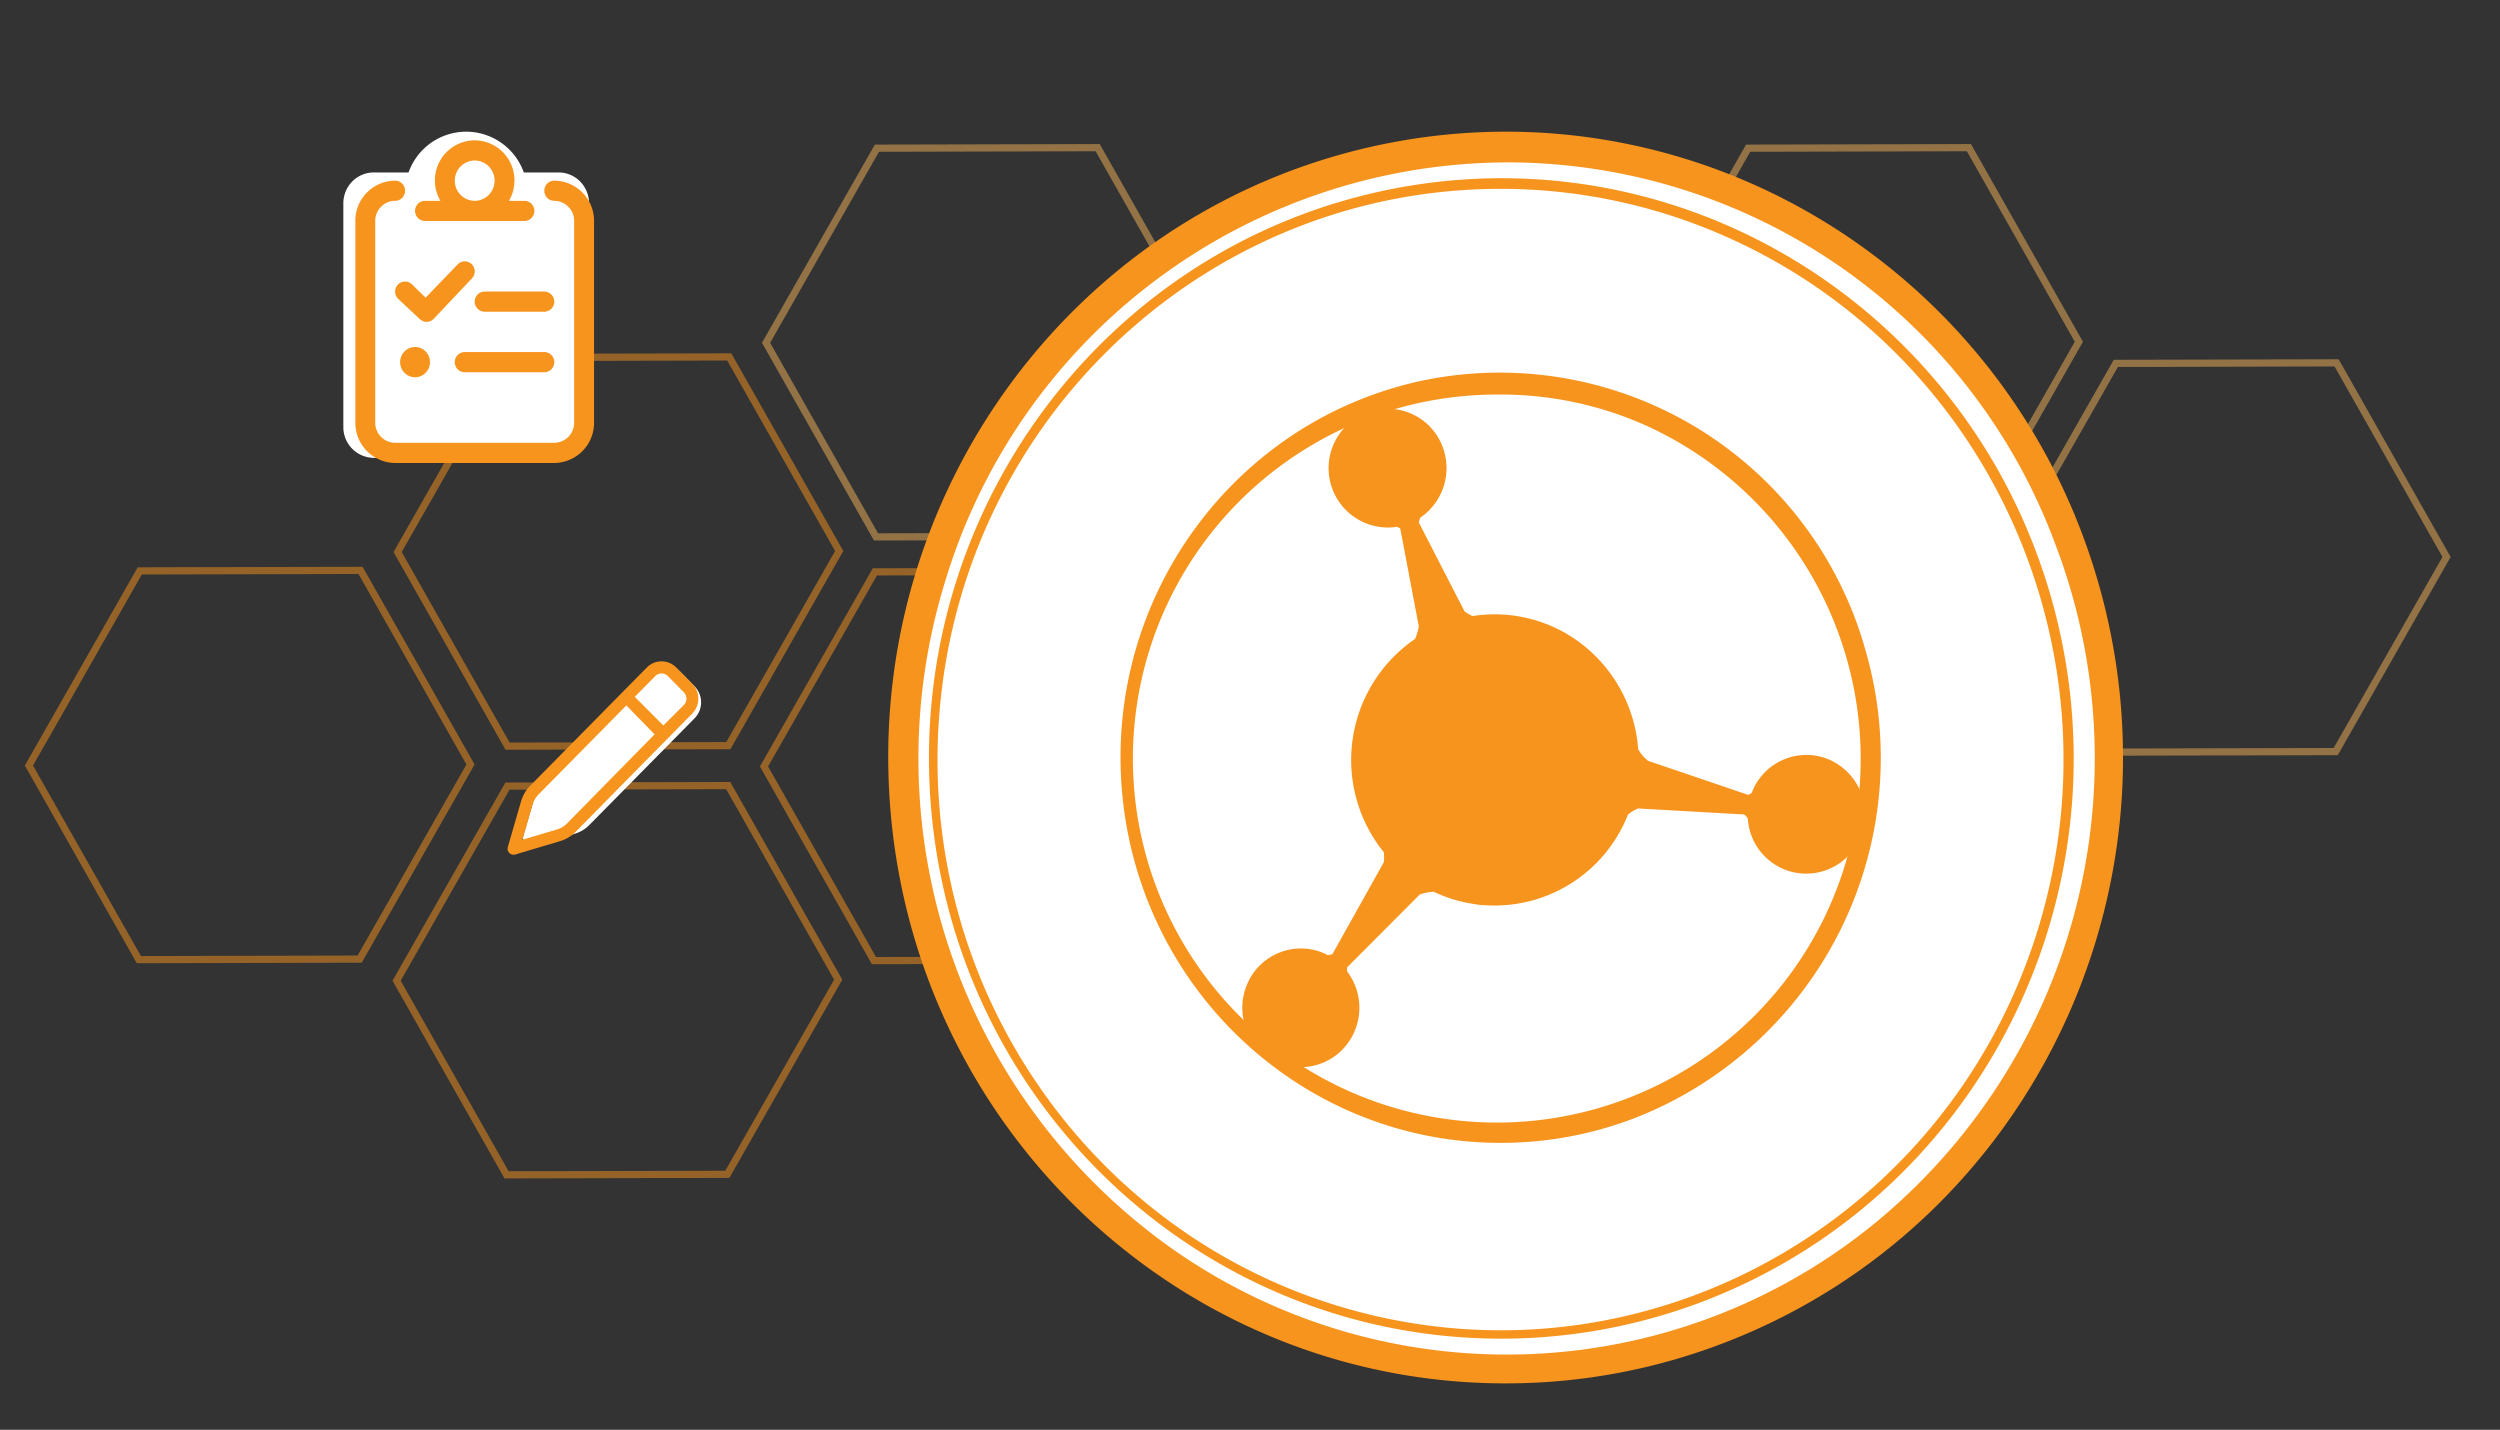 <?xml version="1.0" encoding="UTF-8"?> <svg xmlns="http://www.w3.org/2000/svg" xmlns:xlink="http://www.w3.org/1999/xlink" width="292" height="167" viewBox="0 0 292 167"><rect x="0" y="0" width="292" height="167" fill="#333333" stroke="none"/><defs><clipPath id="clip-path"><rect id="Rectangle_18472" data-name="Rectangle 18472" width="292" height="167" transform="translate(53 957)" fill="#fff" stroke="#707070" stroke-width="1"></rect></clipPath></defs><g id="immune_clinical" transform="translate(-53 -957)" clip-path="url(#clip-path)"><g id="Group_57208" data-name="Group 57208" transform="translate(49.307 962.313)" opacity="0.5"><g id="Polygon_33" data-name="Polygon 33" transform="translate(42.945 120.812) rotate(-60)"><path id="Path_11401" data-name="Path 11401" d="M39.963-.235,53.149,22.482,39.693,45.356l-26.642.157L-.135,22.8,13.321-.078Z" transform="translate(0 0)" fill="none"></path><path id="Path_11402" data-name="Path 11402" d="M13.8.748.83,22.789l12.706,21.89,25.681-.151L52.184,22.486,39.478.6,13.8.748m-.476-.826L39.963-.235,53.149,22.481,39.693,45.354l-26.642.157L-.135,22.795Z" transform="translate(0 0)" fill="#f7941d"></path></g><g id="Polygon_34" data-name="Polygon 34" transform="translate(85.858 95.79) rotate(-60)"><path id="Path_11403" data-name="Path 11403" d="M39.963-.235,53.149,22.482,39.693,45.356l-26.642.157L-.135,22.8,13.321-.078Z" transform="translate(0 0)" fill="none"></path><path id="Path_11404" data-name="Path 11404" d="M13.8.748.83,22.789l12.706,21.89,25.681-.151L52.184,22.486,39.478.6,13.8.748m-.476-.826L39.963-.235,53.149,22.481,39.693,45.354l-26.642.157L-.135,22.795Z" transform="translate(0 0)" fill="#f7941d"></path></g><g id="Polygon_35" data-name="Polygon 35" transform="translate(43.064 70.743) rotate(-60)"><path id="Path_11405" data-name="Path 11405" d="M39.963-.235,53.149,22.482,39.693,45.356l-26.642.157L-.135,22.8,13.321-.078Z" transform="translate(0 0)" fill="none"></path><path id="Path_11406" data-name="Path 11406" d="M13.8.748.83,22.789l12.706,21.89,25.681-.151L52.184,22.486,39.478.6,13.8.748m-.476-.826L39.963-.235,53.149,22.481,39.693,45.354l-26.642.157L-.135,22.795Z" transform="translate(0 0)" fill="#f7941d"></path></g><g id="Polygon_36" data-name="Polygon 36" transform="translate(0 95.677) rotate(-60)"><path id="Path_11407" data-name="Path 11407" d="M39.963-.235,53.149,22.482,39.693,45.356l-26.642.157L-.135,22.8,13.321-.078Z" transform="translate(0 0)" fill="none"></path><path id="Path_11408" data-name="Path 11408" d="M13.8.748.83,22.789l12.706,21.89,25.681-.151L52.184,22.486,39.478.6,13.8.748m-.476-.826L39.963-.235,53.149,22.481,39.693,45.354l-26.642.157L-.135,22.795Z" transform="translate(0 0)" fill="#f7941d"></path></g><g id="Polygon_45" data-name="Polygon 45" transform="translate(86.098 46.303) rotate(-60)"><path id="Path_11417" data-name="Path 11417" d="M39.963-.235,53.149,22.482,39.693,45.356l-26.642.157L-.135,22.8,13.321-.078Z" transform="translate(0 0)" fill="none"></path><path id="Path_11418" data-name="Path 11418" d="M13.8.748.83,22.789l12.706,21.89,25.681-.151L52.184,22.486,39.478.6,13.8.748m-.476-.826L39.963-.235,53.149,22.481,39.693,45.354l-26.642.157L-.135,22.795Z" transform="translate(0 0)" fill="#f4b458"></path></g><g id="Polygon_42" data-name="Polygon 42" transform="translate(230.803 71.438) rotate(-60)"><path id="Path_11419" data-name="Path 11419" d="M39.963-.235,53.149,22.482,39.693,45.356l-26.642.157L-.135,22.8,13.321-.078Z" transform="translate(0 0)" fill="none"></path><path id="Path_11420" data-name="Path 11420" d="M13.8.748.83,22.789l12.706,21.89,25.681-.151L52.184,22.486,39.478.6,13.8.748m-.476-.826L39.963-.235,53.149,22.481,39.693,45.354l-26.642.157L-.135,22.795Z" transform="translate(0 0)" fill="#f4b458"></path></g><g id="Polygon_43" data-name="Polygon 43" transform="translate(187.858 96.41) rotate(-60)"><path id="Path_11421" data-name="Path 11421" d="M39.963-.235,53.149,22.482,39.693,45.356l-26.642.157L-.135,22.8,13.321-.078Z" transform="translate(0 0)" fill="none"></path><path id="Path_11422" data-name="Path 11422" d="M13.8.748.83,22.789l12.706,21.89,25.681-.151L52.184,22.486,39.478.6,13.8.748m-.476-.826L39.963-.235,53.149,22.481,39.693,45.354l-26.642.157L-.135,22.795Z" transform="translate(0 0)" fill="#f7941d"></path></g><g id="Polygon_45-2" data-name="Polygon 45" transform="translate(187.858 46.303) rotate(-60)"><path id="Path_11423" data-name="Path 11423" d="M39.963-.235,53.149,22.482,39.693,45.356l-26.642.157L-.135,22.8,13.321-.078Z" transform="translate(0 0)" fill="none"></path><path id="Path_11424" data-name="Path 11424" d="M13.8.748.83,22.789l12.706,21.89,25.681-.151L52.184,22.486,39.478.6,13.8.748m-.476-.826L39.963-.235,53.149,22.481,39.693,45.354l-26.642.157L-.135,22.795Z" transform="translate(0 0)" fill="#f4b458"></path></g></g><ellipse id="Ellipse_7" data-name="Ellipse 7" cx="70.001" cy="70.963" rx="70.001" ry="70.963" transform="translate(158.466 974.529)" fill="#fff"></ellipse><g id="Group_57209" data-name="Group 57209" transform="translate(156.746 972.381)"><path id="Path_11750" data-name="Path 11750" d="M566.865,580.174c-22.927.042-42.113-17.625-44.269-40.765s13.427-44.136,35.956-48.447a44.356,44.356,0,0,1,50.9,31.826,45.154,45.154,0,0,1-26.564,54.319,43.519,43.519,0,0,1-16.026,3.067m.045-87.4a42.516,42.516,0,1,0,39.882,55.662A42.768,42.768,0,0,0,583.8,496.4a41.515,41.515,0,0,0-16.888-3.63" transform="translate(-495.266 -462.068)" fill="#f7941d"></path><path id="Path_11751" data-name="Path 11751" d="M590.9,632.588c-37.241.049-68.391-28.66-71.88-66.247s21.832-71.683,58.428-78.677,72.425,15.415,82.676,51.709-8.45,74.531-43.152,88.231a70.892,70.892,0,0,1-26.072,4.983m-.052-142.611A68.8,68.8,0,0,0,525.3,539.07a70.127,70.127,0,0,0,26.86,78,67.935,67.935,0,0,0,81.448-2.925,70.226,70.226,0,0,0,21.348-79.735,68.321,68.321,0,0,0-64.1-44.438" transform="translate(-518.7 -486.389)" fill="#f7941d"></path><path id="Path_11752" data-name="Path 11752" d="M586.567,622.939c-34.534.05-63.42-26.575-66.649-61.43s20.264-66.466,54.2-72.934,67.152,14.336,76.63,48-7.9,69.106-40.092,81.773a66.155,66.155,0,0,1-24.093,4.592m-.059-134.3c-33.684-.066-61.969,25.684-65.514,59.641s18.8,65.138,51.75,72.22,65.853-12.226,76.205-44.721-5.194-67.664-36.006-81.459a64.726,64.726,0,0,0-26.435-5.681" transform="translate(-514.865 -481.963)" fill="#f7941d"></path><path id="Path_11753" data-name="Path 11753" d="M597.147,539.471a6.936,6.936,0,0,0-4.948-7.823,6.819,6.819,0,0,0-8.181,4.192,1.974,1.974,0,0,1-.408.233L571.9,532.091a5.125,5.125,0,0,1-1.142-1.34,17.1,17.1,0,0,0-6.312-12.078,16.636,16.636,0,0,0-13.037-3.486,5.25,5.25,0,0,1-.934-.549l-5.338-10.384a2.525,2.525,0,0,1,.192-.579,6.989,6.989,0,0,0,2.5-8.472,6.82,6.82,0,0,0-7.742-4.074,6.934,6.934,0,0,0,2.493,13.636,1.113,1.113,0,0,1,.392.21l2.164,11.431a6.1,6.1,0,0,1-.445,1.458,17.132,17.132,0,0,0-3.64,24.913,5.54,5.54,0,0,1,0,1.157l-6,10.731a1.877,1.877,0,0,1-.563.121,6.513,6.513,0,0,0-2.024-.684,6.824,6.824,0,0,0-7.524,4.458,6.976,6.976,0,0,0,2.911,8.327,6.769,6.769,0,0,0,8.614-1.341,7,7,0,0,0,.313-8.829,1.913,1.913,0,0,1-.015-.5l8.467-8.493a5.2,5.2,0,0,1,1.652-.335,16.278,16.278,0,0,0,4.425,1.383l.088.023c.386.06.808.127,1.194.168v-.023a16.756,16.756,0,0,0,16.977-10.566,4.812,4.812,0,0,1,1.171-.714l12.4.7a1.576,1.576,0,0,1,.43.488,6.833,6.833,0,0,0,13.574.631" transform="translate(-483.165 -458.612)" fill="#f7941d"></path></g><g id="Group_57210" data-name="Group 57210" transform="translate(93.099 972.381)"><path id="Path_11754" data-name="Path 11754" d="M-10.508-78.363h-4.03a7.155,7.155,0,0,0-6.737-4.762A7.151,7.151,0,0,0-28-78.363h-4.029a3.527,3.527,0,0,0-2.524,1.031,3.625,3.625,0,0,0-1.063,2.54V-48.6a3.581,3.581,0,0,0,3.588,3.571H-10.5A3.576,3.576,0,0,0-6.92-48.6V-74.792a3.625,3.625,0,0,0-1.064-2.54A3.527,3.527,0,0,0-10.508-78.363ZM-21.272-78.363Z" transform="translate(35.62 83.125)" fill="#fff"></path><path id="Path_30052" data-name="Path 30052" d="M5.2-14.644H-4.1a1.173,1.173,0,0,0-1.161,1.178A1.171,1.171,0,0,0-4.1-12.288H5.2a1.153,1.153,0,0,0,.822-.345,1.185,1.185,0,0,0,.34-.833A1.171,1.171,0,0,0,5.2-14.644Zm0-7.066H-1.773a1.173,1.173,0,0,0-1.161,1.177,1.171,1.171,0,0,0,1.161,1.177H5.2a1.173,1.173,0,0,0,1.161-1.177A1.173,1.173,0,0,0,5.2-21.71ZM-9.9-15.233a1.754,1.754,0,0,0-1.742,1.766A1.755,1.755,0,0,0-9.9-11.7a1.754,1.754,0,0,0,1.742-1.766,1.771,1.771,0,0,0-.508-1.251A1.723,1.723,0,0,0-9.9-15.232ZM6.359-34.664a1.153,1.153,0,0,0-.822.345,1.185,1.185,0,0,0-.34.833,1.171,1.171,0,0,0,1.161,1.177,2.342,2.342,0,0,1,2.324,2.356V-6.4A2.342,2.342,0,0,1,6.359-4.045H-12.228A2.342,2.342,0,0,1-14.551-6.4V-29.954a2.342,2.342,0,0,1,2.324-2.355,1.153,1.153,0,0,0,.822-.345,1.185,1.185,0,0,0,.34-.833,1.186,1.186,0,0,0-.34-.833,1.154,1.154,0,0,0-.822-.345,4.684,4.684,0,0,0-4.647,4.711V-6.4A4.684,4.684,0,0,0-12.228-1.69H6.359A4.684,4.684,0,0,0,11.006-6.4V-29.954a4.684,4.684,0,0,0-4.647-4.711Zm-15.1,4.711H2.874a1.173,1.173,0,0,0,1.161-1.177,1.173,1.173,0,0,0-1.161-1.177H1.068a4.725,4.725,0,0,0,.644-2.355,4.679,4.679,0,0,0-4.648-4.712,4.679,4.679,0,0,0-4.646,4.71,4.711,4.711,0,0,0,.644,2.357H-8.743A1.173,1.173,0,0,0-9.9-31.131a1.173,1.173,0,0,0,1.161,1.177Zm5.808-7.066A2.342,2.342,0,0,1-.611-34.664a2.342,2.342,0,0,1-2.324,2.356,2.342,2.342,0,0,1-2.323-2.356A2.344,2.344,0,0,1-2.935-37.019ZM-11.919-22.5a1.182,1.182,0,0,0-.308.845,1.179,1.179,0,0,0,.374.817l2.516,2.355a1.161,1.161,0,0,0,.791.31,1.149,1.149,0,0,0,.838-.366l4.453-4.711a1.181,1.181,0,0,0,.324-.838,1.18,1.18,0,0,0-.358-.824,1.148,1.148,0,0,0-.828-.328,1.149,1.149,0,0,0-.813.365L-8.663-21l-1.617-1.568a1.147,1.147,0,0,0-.833-.313,1.15,1.15,0,0,0-.806.379Z" transform="translate(18.279 40.384)" fill="#f7941d"></path></g><g id="Group_57211" data-name="Group 57211" transform="translate(112.287 1034.247)"><path id="Path_11755" data-name="Path 11755" d="M-12.118-12.027.251-24.57a2.582,2.582,0,0,1,3.685,0l1.6,1.625a2.84,2.84,0,0,1,.33.414,2.668,2.668,0,0,1-.33,3.32L-6.834-6.671A.9.9,0,0,0-7-6.515a4.082,4.082,0,0,1-1.359.759L-13.249-4.3a.909.909,0,0,1-.966-.285.915.915,0,0,1-.248-.945l1.442-4.959a3.646,3.646,0,0,1,.9-1.543Z" transform="translate(16.305 25.861)" fill="#fff"></path><path id="Path_30051" data-name="Path 30051" d="M8.061-20.988a2.488,2.488,0,0,1,.716,1.749,2.488,2.488,0,0,1-.716,1.749L-5.559-3.676A4.24,4.24,0,0,1-7.336-2.608l-5.27,1.572a.692.692,0,0,1-.69-.181.71.71,0,0,1-.176-.7l1.55-5.344a4.268,4.268,0,0,1,1.055-1.8L2.757-22.871a2.417,2.417,0,0,1,3.451,0ZM1.355-19.451l3.337,3.343,2.387-2.38a1.067,1.067,0,0,0,.307-.75,1.067,1.067,0,0,0-.307-.75L5.223-21.872a1.039,1.039,0,0,0-1.481,0Zm-.984,1L-9.881-8.057a2.809,2.809,0,0,0-.7,1.2l-1.19,4.1,4.041-1.206a2.74,2.74,0,0,0,1.185-.715L3.669-15.071Z" transform="translate(13.5 23.595)" fill="#f7941d"></path></g></g></svg> 